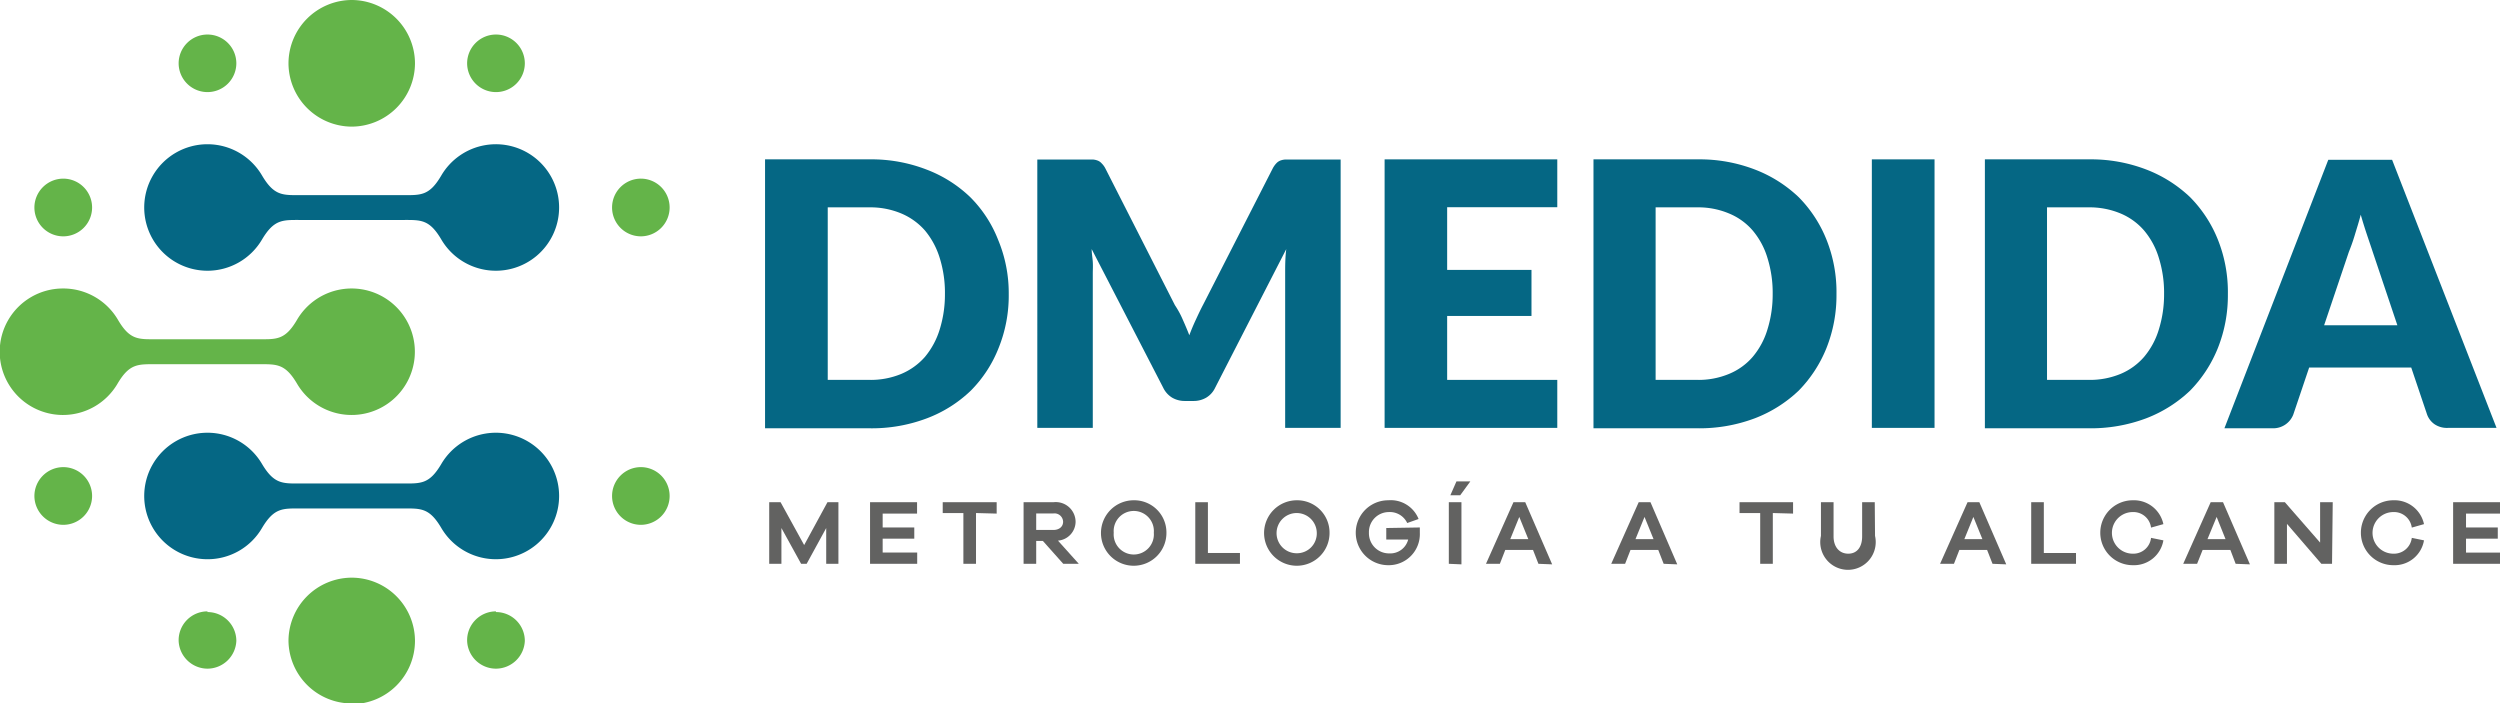 <svg id="Capa_1" data-name="Capa 1" xmlns="http://www.w3.org/2000/svg" viewBox="0 0 180.25 50.72"><defs><style>.cls-1,.cls-4{fill:#056784;}.cls-2{fill:#626261;}.cls-3{fill:#64b449;}.cls-3,.cls-4{fill-rule:evenodd;}</style></defs><path class="cls-1" d="M74.45,22a10.08,10.08,0,0,1-.73,3.88,9.07,9.07,0,0,1-2,3.07,9.31,9.31,0,0,1-3.17,2,11.22,11.22,0,0,1-4.11.72H56.88V12.28H64.4a11,11,0,0,1,4.11.73,9.31,9.31,0,0,1,3.17,2,8.93,8.93,0,0,1,2,3.06A10,10,0,0,1,74.45,22Zm-4.6,0a8.4,8.4,0,0,0-.37-2.59,5.69,5.69,0,0,0-1.07-2,4.69,4.69,0,0,0-1.71-1.23,5.75,5.75,0,0,0-2.3-.44h-3V28.18h3a5.75,5.75,0,0,0,2.3-.43,4.69,4.69,0,0,0,1.71-1.23,5.69,5.69,0,0,0,1.07-2A8.44,8.44,0,0,0,69.85,22Z" transform="translate(-1.72 -0.79)"/><path class="cls-1" d="M87,23.84c.16.36.32.73.47,1.12q.22-.59.48-1.14c.17-.37.34-.73.52-1.07l5-9.79a1.64,1.64,0,0,1,.27-.39.78.78,0,0,1,.31-.21,1.23,1.23,0,0,1,.39-.07h3.94V31.64h-4V20.5c0-.54,0-1.12.08-1.75l-5.13,10a1.64,1.64,0,0,1-.64.71,1.78,1.78,0,0,1-.92.24h-.61a1.79,1.79,0,0,1-.93-.24,1.7,1.7,0,0,1-.64-.71l-5.16-10c0,.31.06.62.08.92s0,.59,0,.84V31.64h-4V12.29h3.94a1.13,1.13,0,0,1,.39.07.72.72,0,0,1,.31.21,1.4,1.4,0,0,1,.28.39l5,9.83Q86.77,23.3,87,23.84Z" transform="translate(-1.72 -0.79)"/><path class="cls-1" d="M114,12.28v3.45h-7.94v4.52h6.08v3.32h-6.08v4.61H114v3.46H101.55V12.28Z" transform="translate(-1.72 -0.79)"/><path class="cls-1" d="M134.13,22a10.26,10.26,0,0,1-.72,3.88,9.37,9.37,0,0,1-2,3.07,9.51,9.51,0,0,1-3.17,2,11.3,11.3,0,0,1-4.11.72h-7.52V12.28h7.52a11.09,11.09,0,0,1,4.11.73,9.51,9.51,0,0,1,3.17,2,9.22,9.22,0,0,1,2,3.06A10.2,10.2,0,0,1,134.13,22Zm-4.6,0a8.4,8.4,0,0,0-.37-2.59,5.53,5.53,0,0,0-1.07-2,4.52,4.52,0,0,0-1.71-1.23,5.7,5.7,0,0,0-2.29-.44h-3V28.18h3a5.7,5.7,0,0,0,2.29-.43,4.52,4.52,0,0,0,1.71-1.23,5.53,5.53,0,0,0,1.07-2A8.44,8.44,0,0,0,129.53,22Z" transform="translate(-1.72 -0.79)"/><path class="cls-1" d="M141.2,31.64h-4.52V12.28h4.52Z" transform="translate(-1.72 -0.79)"/><path class="cls-1" d="M162.35,22a10.26,10.26,0,0,1-.72,3.88,9.37,9.37,0,0,1-2,3.07,9.51,9.51,0,0,1-3.17,2,11.3,11.3,0,0,1-4.11.72h-7.52V12.28h7.52a11.09,11.09,0,0,1,4.11.73,9.51,9.51,0,0,1,3.17,2,9.22,9.22,0,0,1,2,3.06A10.2,10.2,0,0,1,162.35,22Zm-4.6,0a8.4,8.4,0,0,0-.37-2.59,5.53,5.53,0,0,0-1.07-2,4.57,4.57,0,0,0-1.7-1.23,5.79,5.79,0,0,0-2.3-.44h-3V28.18h3a5.79,5.79,0,0,0,2.3-.43,4.57,4.57,0,0,0,1.7-1.23,5.53,5.53,0,0,0,1.07-2A8.44,8.44,0,0,0,157.75,22Z" transform="translate(-1.72 -0.79)"/><path class="cls-1" d="M181.72,31.64h-3.48a1.6,1.6,0,0,1-1-.27,1.46,1.46,0,0,1-.53-.7l-1.14-3.38h-7.36l-1.14,3.38a1.55,1.55,0,0,1-1.46,1h-3.51l7.49-19.36h4.6Zm-12.43-7.4h5.28l-1.78-5.3c-.11-.34-.25-.74-.4-1.19s-.31-.95-.46-1.48c-.14.54-.29,1-.44,1.5s-.29.86-.42,1.19Z" transform="translate(-1.72 -0.79)"/><path class="cls-2" d="M62.17,41.44h-.88V38.86l-1.41,2.58h-.4l-1.42-2.58v2.58h-.88V37H58l1.7,3.09L61.38,37h.79Z" transform="translate(-1.72 -0.79)"/><path class="cls-2" d="M67.85,41.44h-3.4V37h3.39v.82H65.36v1h2.28v.81H65.36v1h2.49Z" transform="translate(-1.72 -0.79)"/><path class="cls-2" d="M72.09,37.78v3.66h-.91V37.78H69.69V37h3.89v.82Z" transform="translate(-1.72 -0.79)"/><path class="cls-2" d="M129.54,37.78v3.66h-.91V37.78h-1.49V37H131v.82Z" transform="translate(-1.72 -0.79)"/><path class="cls-2" d="M78.38,41.44l-1.47-1.65h-.48v1.65h-.91V37h2.15a1.43,1.43,0,0,1,1.6,1.42A1.38,1.38,0,0,1,78,39.77l1.5,1.67ZM77.67,39c.42,0,.7-.24.7-.59a.62.62,0,0,0-.7-.6H76.43V39Z" transform="translate(-1.72 -0.79)"/><path class="cls-2" d="M85.82,39.2a2.36,2.36,0,1,1-2.36-2.34A2.32,2.32,0,0,1,85.82,39.2Zm-.91,0a1.45,1.45,0,1,0-2.89,0,1.45,1.45,0,1,0,2.89,0Z" transform="translate(-1.72 -0.79)"/><path class="cls-2" d="M91.12,41.44H87.9V37h.91v3.66h2.31Z" transform="translate(-1.72 -0.79)"/><path class="cls-2" d="M97.58,39.2a2.36,2.36,0,1,1-2.36-2.34A2.33,2.33,0,0,1,97.58,39.2Zm-.92,0a1.45,1.45,0,1,0-1.44,1.48A1.43,1.43,0,0,0,96.66,39.2Z" transform="translate(-1.72 -0.79)"/><path class="cls-2" d="M104.09,38.82c0,.16,0,.28,0,.39a2.24,2.24,0,0,1-2.28,2.33,2.34,2.34,0,1,1,0-4.68A2.16,2.16,0,0,1,104,38.21l-.82.29a1.38,1.38,0,0,0-1.33-.79,1.44,1.44,0,0,0-1.43,1.49,1.45,1.45,0,0,0,1.48,1.49,1.33,1.33,0,0,0,1.35-1h-1.58v-.83Z" transform="translate(-1.72 -0.79)"/><path class="cls-2" d="M106.18,41.44V37h.91v4.48Zm.11-4.94.44-1h1l-.73,1Z" transform="translate(-1.72 -0.79)"/><path class="cls-2" d="M112.64,41.44l-.39-1h-2l-.39,1h-1L110.84,37h.85l1.94,4.48Zm-1.38-3.38-.65,1.6h1.3Z" transform="translate(-1.72 -0.79)"/><path class="cls-2" d="M121.67,41.44l-.39-1h-2l-.39,1h-1L119.87,37h.85l1.93,4.48Zm-1.38-3.38-.65,1.6h1.3Z" transform="translate(-1.72 -0.79)"/><path class="cls-2" d="M136.91,39.43a2,2,0,1,1-3.9,0V37h.91v2.47c0,.75.42,1.24,1.06,1.24s1-.49,1-1.24V37h.91Z" transform="translate(-1.72 -0.79)"/><path class="cls-2" d="M145.38,41.44l-.39-1h-2l-.39,1h-1L143.58,37h.85l1.94,4.48ZM144,38.06l-.65,1.6h1.3Z" transform="translate(-1.72 -0.79)"/><path class="cls-2" d="M151.4,41.44h-3.23V37h.91v3.66h2.32Z" transform="translate(-1.72 -0.79)"/><path class="cls-2" d="M156.81,39.57l.89.18a2.15,2.15,0,0,1-2.21,1.79,2.34,2.34,0,1,1,0-4.68,2.17,2.17,0,0,1,2.21,1.72l-.89.25a1.28,1.28,0,0,0-1.32-1.12,1.49,1.49,0,0,0,0,3A1.28,1.28,0,0,0,156.81,39.57Z" transform="translate(-1.72 -0.79)"/><path class="cls-2" d="M162.91,41.44l-.38-1h-2l-.4,1h-1L161.11,37H162l1.94,4.48Zm-1.37-3.38-.66,1.6h1.3Z" transform="translate(-1.72 -0.79)"/><path class="cls-2" d="M169.86,41.44h-.77l-2.48-2.88v2.88h-.91V37h.76L169,39.91V37h.91Z" transform="translate(-1.72 -0.79)"/><path class="cls-2" d="M175.61,39.57l.88.18a2.15,2.15,0,0,1-2.21,1.79,2.34,2.34,0,1,1,0-4.68,2.17,2.17,0,0,1,2.21,1.72l-.88.25a1.29,1.29,0,0,0-1.33-1.12,1.49,1.49,0,0,0,0,3A1.29,1.29,0,0,0,175.61,39.57Z" transform="translate(-1.72 -0.79)"/><path class="cls-2" d="M182,41.44h-3.41V37H182v.82h-2.48v1h2.29v.81h-2.29v1H182Z" transform="translate(-1.72 -0.79)"/><path class="cls-3" d="M27.08.79h0a4.58,4.58,0,0,0-4.56,4.56h0a4.58,4.58,0,0,0,4.56,4.57h0a4.58,4.58,0,0,0,4.56-4.57h0A4.58,4.58,0,0,0,27.08.79Z" transform="translate(-1.72 -0.79)"/><path class="cls-4" d="M16.68,11.19a4.56,4.56,0,0,1,3.93,2.25c.88,1.49,1.5,1.42,2.81,1.42h7.31c1.32,0,1.94.07,2.81-1.42a4.56,4.56,0,1,1,0,4.62c-.87-1.48-1.49-1.41-2.81-1.41H23.42c-1.31,0-1.93-.07-2.81,1.41a4.56,4.56,0,1,1-3.93-6.87Z" transform="translate(-1.72 -0.79)"/><path class="cls-3" d="M37.48,3.28h0A2.08,2.08,0,0,0,35.4,5.35h0a2.08,2.08,0,0,0,2.08,2.08h0a2.08,2.08,0,0,0,2.08-2.08h0a2.08,2.08,0,0,0-2.08-2.07Z" transform="translate(-1.72 -0.79)"/><path class="cls-3" d="M16.68,3.28h0A2.08,2.08,0,0,0,14.6,5.35h0a2.08,2.08,0,0,0,2.08,2.08h0a2.08,2.08,0,0,0,2.08-2.08h0a2.08,2.08,0,0,0-2.08-2.07Z" transform="translate(-1.72 -0.79)"/><path class="cls-3" d="M47.87,13.67h0A2.08,2.08,0,0,1,50,15.75h0a2.08,2.08,0,0,1-2.08,2.08h0a2.08,2.08,0,0,1-2.07-2.08h0a2.08,2.08,0,0,1,2.07-2.08Z" transform="translate(-1.72 -0.79)"/><path class="cls-3" d="M6.28,13.67h0A2.09,2.09,0,0,0,4.2,15.75h0a2.08,2.08,0,0,0,2.08,2.08h0a2.08,2.08,0,0,0,2.08-2.08h0a2.08,2.08,0,0,0-2.08-2.08Z" transform="translate(-1.72 -0.79)"/><path class="cls-3" d="M47.87,34.47h0A2.08,2.08,0,0,1,50,36.55h0a2.08,2.08,0,0,1-2.08,2.08h0a2.08,2.08,0,0,1-2.07-2.08h0a2.08,2.08,0,0,1,2.07-2.08Z" transform="translate(-1.72 -0.79)"/><path class="cls-3" d="M6.28,34.47h0A2.09,2.09,0,0,0,4.2,36.55h0a2.09,2.09,0,0,0,2.08,2.08h0a2.08,2.08,0,0,0,2.08-2.08h0a2.08,2.08,0,0,0-2.08-2.08Z" transform="translate(-1.72 -0.79)"/><path class="cls-3" d="M37.48,44.87h0A2.08,2.08,0,0,0,35.4,47h0A2.08,2.08,0,0,0,37.48,49h0A2.09,2.09,0,0,0,39.56,47h0a2.08,2.08,0,0,0-2.08-2.08Z" transform="translate(-1.72 -0.79)"/><path class="cls-3" d="M16.68,44.87h0A2.08,2.08,0,0,0,14.6,47h0A2.09,2.09,0,0,0,16.68,49h0A2.09,2.09,0,0,0,18.76,47h0a2.08,2.08,0,0,0-2.08-2.08Z" transform="translate(-1.72 -0.79)"/><path class="cls-3" d="M27.08,51.51h0A4.57,4.57,0,0,1,22.52,47h0a4.57,4.57,0,0,1,4.56-4.56h0A4.57,4.57,0,0,1,31.64,47h0a4.57,4.57,0,0,1-4.56,4.56Z" transform="translate(-1.72 -0.79)"/><path class="cls-4" d="M16.68,41.11a4.54,4.54,0,0,0,3.93-2.25c.88-1.48,1.5-1.41,2.81-1.41h7.31c1.32,0,1.94-.07,2.81,1.41a4.56,4.56,0,1,0,0-4.62c-.87,1.48-1.49,1.41-2.81,1.41H23.42c-1.31,0-1.93.07-2.81-1.41a4.56,4.56,0,1,0-3.93,6.87Z" transform="translate(-1.72 -0.79)"/><path class="cls-3" d="M6.28,21.59a4.57,4.57,0,0,1,3.94,2.25c.87,1.49,1.49,1.41,2.81,1.41h7.3c1.32,0,1.94.08,2.81-1.41a4.56,4.56,0,1,1,0,4.62c-.87-1.48-1.49-1.41-2.81-1.41H13c-1.32,0-1.94-.07-2.81,1.41a4.56,4.56,0,1,1-3.94-6.87Z" transform="translate(-1.72 -0.79)"/></svg>